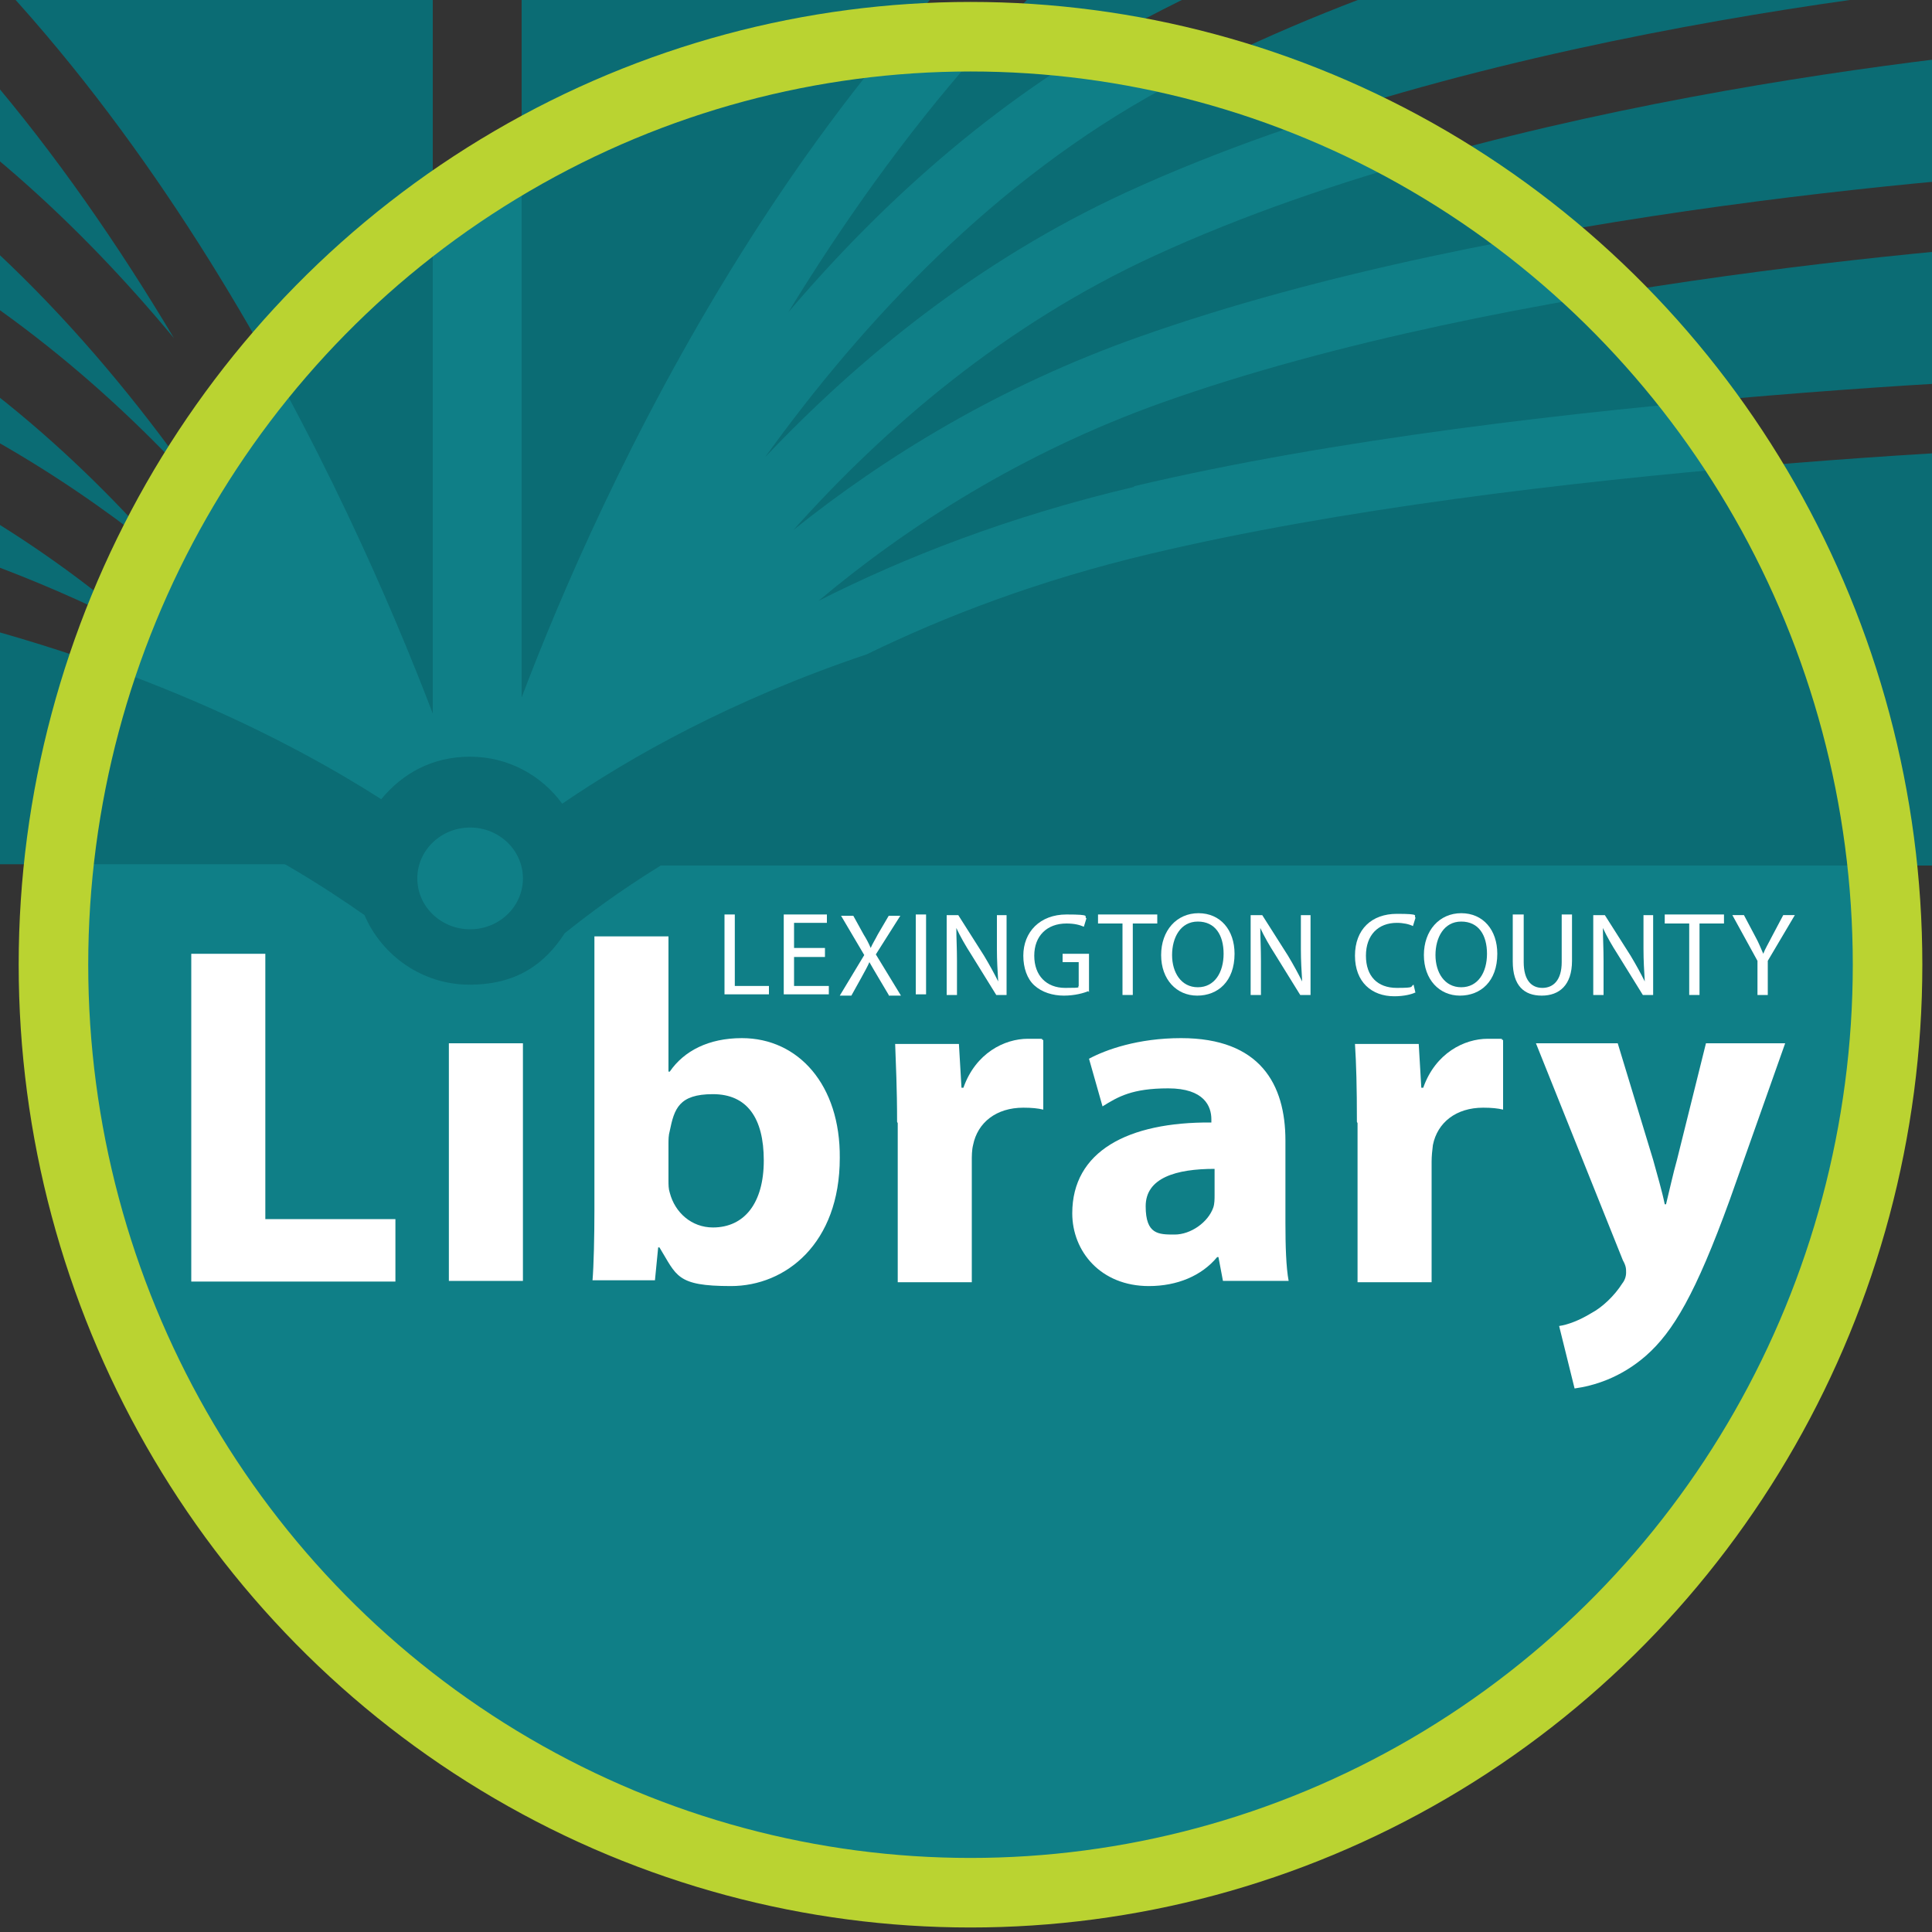 <svg xmlns="http://www.w3.org/2000/svg" version="1.1" xmlns:xlink="http://www.w3.org/1999/xlink" xmlns:svgjs="http://svgjs.dev/svgjs" width="300" height="300"><rect width="100%" height="100%" fill="#333333" stroke="none"/><svg xmlns="http://www.w3.org/2000/svg" xmlns:xlink="http://www.w3.org/1999/xlink" version="1.1" viewBox="0 0 300 300">
  <defs>
    <style>
      .cls-1 {
        clip-path: url(#clippath);
      }

      .cls-2, .cls-3 {
        fill: none;
      }

      .cls-2, .cls-4, .cls-5, .cls-6 {
        stroke-width: 0px;
      }

      .cls-7 {
        clip-path: url(#clippath-1);
      }

      .cls-3 {
        stroke: #bad331;
        stroke-miterlimit: 10;
        stroke-width: 10.8px;
      }

      .cls-8 {
        mix-blend-mode: hard-light;
      }

      .cls-4 {
        fill: #0b6c74;
      }

      .cls-9 {
        isolation: isolate;
      }

      .cls-5 {
        fill: #fff;
      }

      .cls-6 {
        fill: #0f7f87;
      }
    </style>
    <clipPath id="SvgjsClipPath1023">
      <ellipse class="cls-2" cx="150.7" cy="149.8" rx="142.5" ry="144.3"></ellipse>
    </clipPath>
    <clipPath id="SvgjsClipPath1022">
      <ellipse class="cls-2" cx="150.7" cy="149.8" rx="142.4" ry="144.1"></ellipse>
    </clipPath>
  </defs>
  <g class="cls-9">
    <g id="SvgjsG1021" data-name="Layer 1">
      <ellipse class="cls-6" cx="150.7" cy="149.8" rx="142.4" ry="144.1"></ellipse>
      <g class="cls-8">
        <g class="cls-1">
          <ellipse class="cls-2" cx="150.7" cy="149.8" rx="142.5" ry="144.3"></ellipse>
        </g>
        <path class="cls-5" d="M280.6,112"></path>
      </g>
      <g class="cls-7">
        <path class="cls-4" d="M26.3,87.2C11.9,70.5-7.2,53.5-31.2,42.3-84.8,17.3-159.3,9.8-180.4,8.1v20.5c21.1,1.2,96.1,6.9,151.6,26.9,22.5,8.1,40.8,19.8,55.2,31.6Z"></path>
        <path class="cls-4" d="M27,52.5C10.2,24.3-12.5-5.2-41.6-24.2c-44.7-29.3-102.3-43.4-138.8-49.8v37.4c28.3,3,99.3,13,153,42.7C-5.6,18.1,12.5,35,27,52.5Z"></path>
        <path class="cls-4" d="M30.9,75.9C15.5,53.8-5.6,30.4-32.7,15.5-83.3-12.5-152.1-22.6-180.4-25.7V-2.7C-159.7-1.2-83.2,6.1-26.7,32.5-2.9,43.6,16.2,59.7,30.9,75.9Z"></path>
        <path class="cls-4" d="M-91.6,99.7c-45.9-4.2-88.4-4.9-88.8-4.9v39.4H44.6c-14.9-8.6-38.6-19.5-71.8-25.9-18-3.5-39.7-6.4-64.4-8.7Z"></path>
        <path class="cls-4" d="M-24.1,92.4c3,.6,5.9,1.2,8.7,1.8-4.8-1.5-9.8-2.9-15.1-4.2-56.1-13.5-135.4-16.9-149.9-17.4v6c.4,0,43.7.6,90.3,4.9,25.2,2.3,47.4,5.3,66,8.9Z"></path>
        <path class="cls-4" d="M67.2,110.8V-113.3h-247.6v28.2c37.3,6.3,97.3,20.7,144.8,51.9C21.6,4.2,54.6,77.8,67.2,110.8Z"></path>
        <path class="cls-4" d="M22.6,98.3c-14-12.2-32.3-24.4-55.1-32.6-52.9-19.1-126.5-24.9-147.9-26.2v22.3c13.6.5,94.8,3.9,152.4,17.7,20.2,4.9,37,11.7,50.6,18.8Z"></path>
        <path class="cls-4" d="M328.6-26.5c-26.6,2.8-96.7,12.4-147.9,40.2-26.2,14.2-46.7,36.2-61.9,57.3,14.5-15.3,33-30.5,56-41.1C232.5,3.4,311.4-3.3,328.6-4.4v-22.1Z"></path>
        <path class="cls-4" d="M328.6,6.4c-17.8,1.3-94.7,8.2-149.3,33.3-23.3,10.7-41.9,26.7-56.1,42.6,14.1-11.3,31.9-22.3,53.7-30,56.7-20.1,134-25.3,151.7-26.2V6.4Z"></path>
        <path class="cls-4" d="M176.1,75.5c61.6-14.6,150.8-17.2,152.5-17.3v-21.3c-18.3,1-94.1,6.4-148.1,25.6-21.9,7.8-39.7,19.3-53.4,30.8,13.2-6.7,29.5-13.1,49-17.7Z"></path>
        <path class="cls-4" d="M183.6-33.9c47.8-30.8,108.3-44.7,145-50.7v-28.7H81V108.3c11.6-30.6,44.5-104.9,102.5-142.3Z"></path>
        <path class="cls-4" d="M328.6-73.5c-36,6.1-94.2,19.7-139.2,48.7-28.2,18.2-50.5,46.3-67,73.3,14.2-16.7,31.8-32.7,53-44.3,54.3-29.5,126.6-39,153.1-41.6v-36.1Z"></path>
        <path class="cls-4" d="M328.6,76.9v-7.9c-6.1.2-91.1,3-150,17-17.3,4.1-31.9,9.7-44,15.6-21.1,7.1-36.6,15.9-47.3,23.2-3.2-4.4-8.4-7.3-14.3-7.3s-10.5,2.6-13.8,6.6c-14.4-9.2-38.9-21.8-74.6-29.8-2.8-.6-5.7-1.2-8.7-1.8-18.5-3.6-40.7-6.6-66-8.9-46.6-4.3-89.9-4.9-90.3-4.9h0v16.2h0c.4,0,42.8.6,88.8,4.9,24.7,2.3,46.4,5.2,64.4,8.7,33.2,6.4,57,17.2,71.8,25.9,5,2.9,9,5.6,12,7.7,2.7,6.3,9,10.8,16.3,10.8s11.7-3.2,14.8-8c3.5-2.8,8.4-6.5,14.9-10.5h225.9v-40.8l.2-16.5s-.1,0-.2,0Z"></path>
      </g>
      <g>
        <path class="cls-5" d="M112.5,142h1.6v11.1h5.3v1.3h-6.9v-12.4Z"></path>
        <path class="cls-5" d="M128.1,148.6h-4.8v4.5h5.4v1.3h-7v-12.4h6.7v1.3h-5.1v3.9h4.8v1.3Z"></path>
        <path class="cls-5" d="M138,154.5l-1.6-2.7c-.6-1-1-1.7-1.4-2.4h0c-.3.7-.7,1.4-1.3,2.5l-1.5,2.7h-1.8l3.8-6.3-3.6-6.1h1.9l1.6,2.9c.5.8.8,1.4,1.1,2.1h0c.3-.7.7-1.3,1.1-2.1l1.7-2.9h1.8l-3.8,6,3.9,6.4h-1.9Z"></path>
        <path class="cls-5" d="M143.8,142v12.4h-1.6v-12.4h1.6Z"></path>
        <path class="cls-5" d="M147,154.5v-12.4h1.8l4,6.3c.9,1.5,1.6,2.8,2.2,4h0c-.1-1.7-.2-3.2-.2-5.1v-5.2h1.5v12.4h-1.6l-3.9-6.3c-.9-1.4-1.7-2.8-2.3-4.1h0c0,1.6.1,3.1.1,5.1v5.3h-1.5Z"></path>
        <path class="cls-5" d="M169,153.9c-.7.3-2.1.7-3.8.7s-3.4-.5-4.6-1.6c-1.1-1-1.7-2.7-1.7-4.6,0-3.7,2.6-6.4,6.7-6.4s2.6.3,3.1.6l-.4,1.3c-.7-.3-1.5-.5-2.7-.5-3,0-5,1.9-5,5s1.9,5,4.8,5,1.8-.1,2.1-.3v-3.7h-2.5v-1.3h4.1v6Z"></path>
        <path class="cls-5" d="M174.3,143.4h-3.8v-1.4h9.2v1.4h-3.8v11.1h-1.6v-11.1Z"></path>
        <path class="cls-5" d="M191.7,148.1c0,4.3-2.6,6.5-5.8,6.5s-5.6-2.5-5.6-6.3,2.4-6.5,5.8-6.5,5.6,2.6,5.6,6.3ZM182,148.3c0,2.7,1.4,5,4,5s4-2.3,4-5.2-1.3-5-4-5-4,2.5-4,5.2Z"></path>
        <path class="cls-5" d="M194.2,154.5v-12.4h1.8l4,6.3c.9,1.5,1.6,2.8,2.2,4h0c-.1-1.7-.2-3.2-.2-5.1v-5.2h1.5v12.4h-1.6l-3.9-6.3c-.9-1.4-1.7-2.8-2.3-4.1h0c0,1.6.1,3.1.1,5.1v5.3h-1.5Z"></path>
        <path class="cls-5" d="M219.8,154.1c-.6.3-1.8.6-3.3.6-3.5,0-6.1-2.2-6.1-6.3s2.6-6.5,6.5-6.5,2.5.3,2.9.6l-.4,1.3c-.6-.3-1.5-.5-2.5-.5-2.9,0-4.8,1.9-4.8,5.1s1.8,5,4.8,5,2-.2,2.6-.5l.3,1.3Z"></path>
        <path class="cls-5" d="M232.5,148.1c0,4.3-2.6,6.5-5.8,6.5s-5.6-2.5-5.6-6.3,2.4-6.5,5.8-6.5,5.6,2.6,5.6,6.3ZM222.9,148.3c0,2.7,1.4,5,4,5s4-2.3,4-5.2-1.3-5-4-5-4,2.5-4,5.2Z"></path>
        <path class="cls-5" d="M236.6,142v7.4c0,2.8,1.2,4,2.9,4s3-1.2,3-4v-7.4h1.6v7.2c0,3.8-2,5.4-4.7,5.4s-4.5-1.5-4.5-5.3v-7.3h1.6Z"></path>
        <path class="cls-5" d="M247.4,154.5v-12.4h1.8l4,6.3c.9,1.5,1.6,2.8,2.2,4h0c-.1-1.7-.2-3.2-.2-5.1v-5.2h1.5v12.4h-1.6l-3.9-6.3c-.9-1.4-1.7-2.8-2.3-4.1h0c0,1.6.1,3.1.1,5.1v5.3h-1.5Z"></path>
        <path class="cls-5" d="M262.3,143.4h-3.8v-1.4h9.2v1.4h-3.8v11.1h-1.6v-11.1Z"></path>
        <path class="cls-5" d="M272.9,154.5v-5.3l-3.9-7.1h1.8l1.8,3.4c.5.9.8,1.7,1.2,2.6h0c.3-.8.8-1.6,1.3-2.6l1.8-3.4h1.8l-4.2,7.1v5.3h-1.6Z"></path>
      </g>
      <g>
        <path class="cls-5" d="M29.7,148.1h11.5v41.2h20.2v9.7h-31.7v-50.8Z"></path>
        <path class="cls-5" d="M69.7,198.9v-36.9h11.5v36.9h-11.5Z"></path>
        <path class="cls-5" d="M92,198.9c.2-2.4.3-6.9.3-11v-42.5h11.5v21h.2c2.2-3.2,6-5.2,11.2-5.2,8.8,0,15.3,7.3,15.2,18.6,0,13.3-8.4,19.9-16.9,19.9s-8.4-1.6-11.1-6h-.2l-.5,5.1h-9.7ZM103.8,183.2c0,.8,0,1.4.2,2,.8,3.1,3.4,5.4,6.7,5.4,4.9,0,7.9-3.8,7.9-10.4s-2.6-10.3-7.9-10.3-6,2.3-6.7,5.7c-.2.7-.2,1.4-.2,2.1v5.4Z"></path>
        <path class="cls-5" d="M139.3,174.2c0-5.4-.2-9-.3-12.1h9.9l.4,6.8h.3c1.9-5.4,6.4-7.6,10-7.6s1.6,0,2.4.2v10.8c-.8-.2-1.8-.3-3.1-.3-4.2,0-7.1,2.3-7.8,5.8-.2.8-.2,1.7-.2,2.6v18.7h-11.5v-24.7Z"></path>
        <path class="cls-5" d="M189.9,198.9l-.7-3.7h-.2c-2.4,2.9-6.2,4.5-10.6,4.5-7.5,0-11.9-5.4-11.9-11.3,0-9.6,8.6-14.2,21.6-14.1v-.5c0-2-1.1-4.8-6.7-4.8s-7.8,1.3-10.2,2.8l-2.1-7.4c2.6-1.4,7.6-3.2,14.3-3.2,12.3,0,16.2,7.2,16.2,15.9v12.8c0,3.5.1,6.9.5,9h-10.3ZM188.6,181.5c-6,0-10.7,1.4-10.7,5.8s2,4.4,4.5,4.4,5.2-1.9,6-4.2c.2-.6.2-1.3.2-2v-4Z"></path>
        <path class="cls-5" d="M210.7,174.2c0-5.4-.1-9-.3-12.1h9.9l.4,6.8h.3c1.9-5.4,6.4-7.6,10-7.6s1.6,0,2.4.2v10.8c-.8-.2-1.8-.3-3.1-.3-4.2,0-7.1,2.3-7.8,5.8-.1.8-.2,1.7-.2,2.6v18.7h-11.5v-24.7Z"></path>
        <path class="cls-5" d="M251.2,162l5.5,18.1c.6,2.2,1.4,4.9,1.8,6.9h.2c.5-2,1.1-4.8,1.7-6.9l4.5-18.1h12.3l-8.6,24.3c-5.3,14.6-8.8,20.5-13,24.2-4,3.5-8.2,4.7-11.1,5.1l-2.4-9.7c1.4-.2,3.2-.9,5-2,1.7-.9,3.6-2.7,4.8-4.6.4-.5.6-1.1.6-1.7s0-1-.5-1.9l-13.5-33.7h12.7Z"></path>
      </g>
      <ellipse class="cls-2" cx="150.7" cy="149.8" rx="142.4" ry="144.1"></ellipse>
      <ellipse class="cls-3" cx="150.7" cy="149.8" rx="142.4" ry="144.1"></ellipse>
      <ellipse class="cls-6" cx="73" cy="136.4" rx="8.2" ry="7.9"></ellipse>
    </g>
  </g>
</svg><style>@media (prefers-color-scheme: light) { :root { filter: none; } }
@media (prefers-color-scheme: dark) { :root { filter: none; } }
</style></svg>